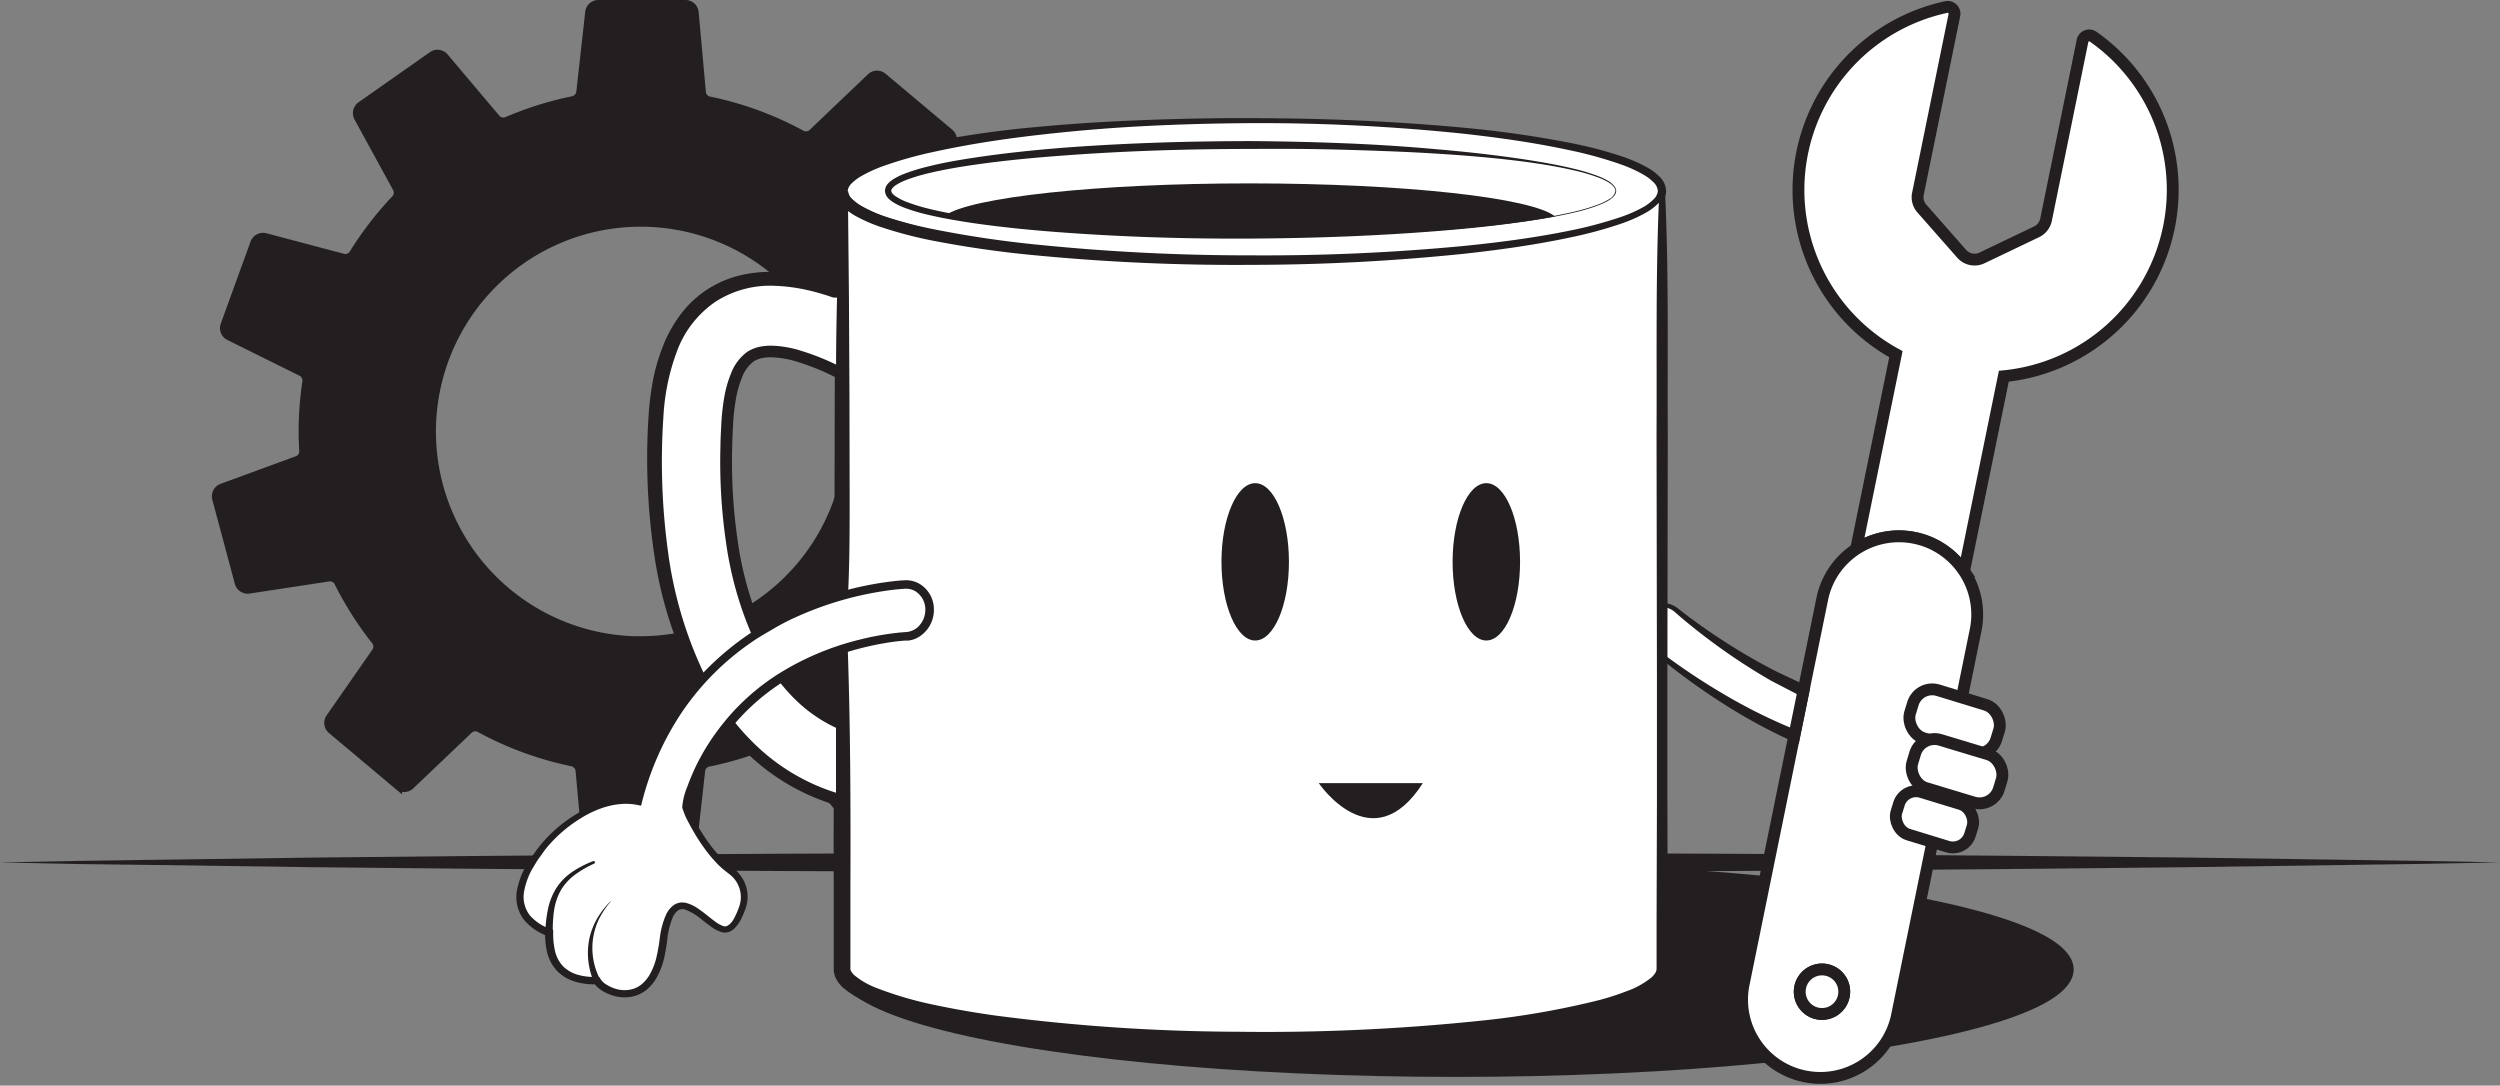 <svg xmlns="http://www.w3.org/2000/svg" viewBox="0 0 633.64 275.16"><rect x="0" y="0" width="633.64" height="275.16" fill="#808080" stroke="none"/><defs><style>.cls-1,.cls-2{fill:#231f20;}.cls-2,.cls-3,.cls-4{stroke:#231f20;stroke-miterlimit:10;}.cls-2{stroke-width:2px;}.cls-3,.cls-4,.cls-5{fill:#fff;}.cls-3,.cls-4{stroke-width:3px;}.cls-4{stroke-linecap:round;}</style></defs><g id="Layer_2" data-name="Layer 2"><g id="Layer_1-2" data-name="Layer 1"><path class="cls-1" d="M0,218.58l19.8-.38,19.8-.28,39.6-.56q39.61-.44,79.21-.72c26.4-.24,52.8-.29,79.2-.42l79.21-.14,79.2.13c26.4.14,52.81.19,79.21.42s52.8.43,79.2.72l39.61.57,19.8.28,19.8.38-19.8.38-19.8.28-39.61.56q-39.6.45-79.2.73c-26.4.23-52.81.28-79.21.42l-79.2.13-79.21-.14c-26.4-.14-52.8-.19-79.2-.42s-52.8-.43-79.21-.72l-39.6-.56L19.8,219Z"/><ellipse class="cls-2" cx="368.99" cy="245.71" rx="155.59" ry="26.24"/><path class="cls-3" d="M549.72,57.64a47.43,47.43,0,0,1-41.84,37.72l-10.08,49.4a19.81,19.81,0,0,0-27.36-5.58l10.09-49.41a47.42,47.42,0,0,1,12.83-88,1.73,1.73,0,0,1,2,2l-9.25,45.34a4.32,4.32,0,0,0,1,3.75l10.12,11.5a4.36,4.36,0,0,0,5.14,1l13.82-6.61a4.36,4.36,0,0,0,2.39-3.06l9.25-45.33a1.72,1.72,0,0,1,2.67-1.08A47.41,47.41,0,0,1,549.72,57.64Z"/><path class="cls-4" d="M497.85,144.83l-.05-.07a19.84,19.84,0,0,0-35.93,7l-4.76,23.3-2.32,11.35-12.93,63.41a19.84,19.84,0,0,0,38.87,7.93l13.52-66.25,2.43-11.87,4.06-19.94A19.79,19.79,0,0,0,497.85,144.83ZM467.32,252.48a5.64,5.64,0,1,1-4.39-6.65A5.63,5.63,0,0,1,467.32,252.48Z"/><path class="cls-3" d="M467.32,252.48a5.64,5.64,0,1,1-4.39-6.65A5.63,5.63,0,0,1,467.32,252.48Z"/><path class="cls-2" d="M270,92.28,264.25,71a2.35,2.35,0,0,0-2.63-1.72L241.46,72.3A2.35,2.35,0,0,1,239,71a85.54,85.54,0,0,0-9.37-14.74,2.34,2.34,0,0,1-.1-2.8l11.6-16.67a2.36,2.36,0,0,0-.42-3.15L223.81,19.46a2.35,2.35,0,0,0-3.14.1L205.9,33.65a2.36,2.36,0,0,1-2.75.35,84.86,84.86,0,0,0-23.36-8.54,2.34,2.34,0,0,1-1.88-2.08L176.08,3.14A2.35,2.35,0,0,0,173.74,1H151.66a2.35,2.35,0,0,0-2.34,2.09l-2.26,20.29a2.37,2.37,0,0,1-1.88,2,85.16,85.16,0,0,0-16.66,5.22,2.35,2.35,0,0,1-2.73-.63l-13.1-15.52a2.34,2.34,0,0,0-3.15-.41L91.45,26.74a2.37,2.37,0,0,0-.72,3.06l9.79,17.91a2.35,2.35,0,0,1-.37,2.75A85.82,85.82,0,0,0,89.5,64.29a2.35,2.35,0,0,1-2.6,1l-19.63-5.2a2.36,2.36,0,0,0-2.82,1.47L56.9,82.36a2.34,2.34,0,0,0,1.17,2.91l18.28,9.06a2.36,2.36,0,0,1,1.28,2.46,85.23,85.23,0,0,0-.94,12.55c0,1.64.06,3.26.16,4.88a2.34,2.34,0,0,1-1.53,2.36l-19.08,7a2.35,2.35,0,0,0-1.46,2.82l5.71,21.33a2.37,2.37,0,0,0,2.63,1.72l20.16-3.07a2.35,2.35,0,0,1,2.45,1.28,85.9,85.9,0,0,0,9.38,14.75,2.36,2.36,0,0,1,.1,2.8l-11.6,16.67A2.33,2.33,0,0,0,84,185l16.91,14.2a2.36,2.36,0,0,0,3.14-.1L118.85,185a2.33,2.33,0,0,1,2.74-.35A85.37,85.37,0,0,0,145,193.23a2.36,2.36,0,0,1,1.88,2.08l1.82,20.23a2.36,2.36,0,0,0,2.35,2.15h22.08a2.35,2.35,0,0,0,2.34-2.1l2.26-20.28a2.36,2.36,0,0,1,1.88-2,85.06,85.06,0,0,0,16.65-5.22,2.35,2.35,0,0,1,2.74.63l13.1,15.52a2.35,2.35,0,0,0,3.15.41L233.3,192a2.35,2.35,0,0,0,.71-3.06L224.22,171a2.35,2.35,0,0,1,.37-2.74,86.26,86.26,0,0,0,10.65-13.83,2.34,2.34,0,0,1,2.6-1.05l19.64,5.2a2.37,2.37,0,0,0,2.82-1.47l7.55-20.75a2.36,2.36,0,0,0-1.17-2.92l-18.29-9.06a2.33,2.33,0,0,1-1.27-2.46,86.41,86.41,0,0,0,.93-12.55c0-1.63-.06-3.26-.16-4.87a2.38,2.38,0,0,1,1.54-2.37l19.07-7A2.36,2.36,0,0,0,270,92.28Zm-107.6,70a52.91,52.91,0,1,1,52.91-52.91A52.91,52.91,0,0,1,162.37,162.25Z"/><path class="cls-5" d="M449.57,171.36c2.34,1.26,4.87,2.54,7.54,3.74l-2.32,11.35C440,180.21,427.27,171,421.23,166.32v-13a5.67,5.67,0,0,1,3.72,1.38c.05,0,2.71,2.31,7.09,5.53A158.06,158.06,0,0,0,449.57,171.36Z"/><path class="cls-1" d="M450.2,170.18l7.53,3.55,1.08.51-.23,1.16h0l-2.32,11.35-.37,1.82-1.68-.73h0a137,137,0,0,1-17.39-9.46,168,168,0,0,1-16-11.55h0l-.21-.17,0-.34a54.2,54.2,0,0,1-.28-6.49,50.51,50.51,0,0,1,.42-6.49h0l.07-.5h.43a6.34,6.34,0,0,1,4.25,1.54c1.09.86,2.21,1.71,3.34,2.54,2.26,1.67,4.55,3.27,6.9,4.81A151,151,0,0,0,450.2,170.18Zm-1.27,2.37a153.79,153.79,0,0,1-14.27-9.3c-2.29-1.67-4.53-3.41-6.72-5.2-1.1-.9-2.18-1.81-3.25-2.75a5.19,5.19,0,0,0-3.46-1.46l.51-.5h0a50.51,50.51,0,0,1,.42,6.49,54.2,54.2,0,0,1-.28,6.49l-.25-.51h0a166.4,166.4,0,0,0,16.29,10.73,134,134,0,0,0,17.45,8.53h0l-2.06,1.08,2.32-11.35h0l.86,1.67Z"/><path class="cls-5" d="M421.24,48.41c0,9.83-46.53,17.81-103.92,17.81s-103.93-8-103.93-17.81,46.53-17.8,103.93-17.8S421.24,38.57,421.24,48.41Z"/><path class="cls-1" d="M422.29,48.41a5.41,5.41,0,0,1-1.72,3.7,13.73,13.73,0,0,1-2.91,2.21,36.24,36.24,0,0,1-6.33,2.87,105.6,105.6,0,0,1-13.16,3.61,267.3,267.3,0,0,1-26.8,4.14,530.5,530.5,0,0,1-54.05,2.78,534.18,534.18,0,0,1-54.09-2.52,269.2,269.2,0,0,1-26.84-4.08,107.15,107.15,0,0,1-13.21-3.58,38,38,0,0,1-6.4-2.89,14.26,14.26,0,0,1-3-2.26,5.83,5.83,0,0,1-1.85-4,5.81,5.81,0,0,1,1.86-4,14.37,14.37,0,0,1,3-2.24,38.56,38.56,0,0,1,6.42-2.82,106.72,106.72,0,0,1,13.22-3.46,262.56,262.56,0,0,1,26.85-3.73c9-.85,18-1.38,27-1.72s18-.52,27-.48,18,.19,27,.6,18,1,27,1.86a267.2,267.2,0,0,1,26.8,3.84,105.06,105.06,0,0,1,13.17,3.46,37.48,37.48,0,0,1,6.35,2.79,13.82,13.82,0,0,1,2.91,2.18A5.37,5.37,0,0,1,422.29,48.41Zm-2.1,0a3.41,3.41,0,0,0-1.13-2.24,11.72,11.72,0,0,0-2.46-1.87,35.12,35.12,0,0,0-6-2.71,103.78,103.78,0,0,0-12.88-3.54c-8.76-1.88-17.67-3.14-26.59-4.14a498.89,498.89,0,0,0-53.84-2.7c-9,.05-18,.28-27,.74s-17.94,1.21-26.86,2.23S245.69,36.52,237,38.42A102.08,102.08,0,0,0,224.13,42a35.53,35.53,0,0,0-5.9,2.68,11.73,11.73,0,0,0-2.38,1.81,3,3,0,0,0-1,2,3,3,0,0,0,1,1.94,11.44,11.44,0,0,0,2.39,1.78,35,35,0,0,0,5.9,2.62A105.85,105.85,0,0,0,237,58.17a268.26,268.26,0,0,0,26.55,3.9,529.88,529.88,0,0,0,53.76,2.65,533.39,533.39,0,0,0,53.78-2.39c8.92-.9,17.83-2.06,26.59-3.84a103.49,103.49,0,0,0,12.89-3.41,34.52,34.52,0,0,0,6-2.63A11.63,11.63,0,0,0,419,50.62,3.42,3.42,0,0,0,420.19,48.41Z"/><path class="cls-5" d="M409.54,48.41c0,2.37-5.68,4.59-15.43,6.43C377.58,58,349.36,60,317.32,60c-32.7,0-61.43-2.14-77.79-5.37-9.14-1.79-14.43-3.94-14.43-6.23,0-6.41,41.28-11.61,92.22-11.61S409.54,42,409.54,48.41Z"/><path class="cls-1" d="M409.64,48.41A2.37,2.37,0,0,1,409,49.8a6.54,6.54,0,0,1-1.16.94A16,16,0,0,1,405.2,52a44.89,44.89,0,0,1-5.65,1.73c-3.83.93-7.71,1.62-11.6,2.2-7.78,1.17-15.62,2-23.46,2.62-15.69,1.26-31.43,1.82-47.18,1.92s-31.49-.36-47.2-1.49c-7.86-.56-15.71-1.31-23.52-2.44-3.9-.59-7.8-1.24-11.66-2.17a46.24,46.24,0,0,1-5.75-1.74,15.52,15.52,0,0,1-2.78-1.36,6.42,6.42,0,0,1-1.31-1.06,2.92,2.92,0,0,1-.79-1.85,2.87,2.87,0,0,1,.79-1.85,6.37,6.37,0,0,1,1.3-1.07,16.06,16.06,0,0,1,2.79-1.38,46.17,46.17,0,0,1,5.73-1.78c3.86-1,7.76-1.66,11.66-2.26,7.81-1.2,15.66-2,23.52-2.62,15.72-1.17,31.48-1.63,47.23-1.64q11.82.09,23.62.56t23.58,1.54c7.85.68,15.68,1.56,23.46,2.79,3.89.62,7.77,1.32,11.59,2.28a46.8,46.8,0,0,1,5.65,1.77,16.06,16.06,0,0,1,2.66,1.32A5.87,5.87,0,0,1,409,47,2.19,2.19,0,0,1,409.64,48.41Zm-.2,0c-.05-.95-.91-1.64-1.69-2.15A15.12,15.12,0,0,0,405.12,45a46.12,46.12,0,0,0-5.63-1.69c-3.82-.9-7.7-1.56-11.59-2.12-7.78-1.08-15.62-1.73-23.46-2.23s-15.7-.77-23.55-1-15.71-.27-23.57-.21c-15.71,0-31.42.46-47.08,1.62-7.83.56-15.65,1.29-23.4,2.41-3.88.56-7.74,1.22-11.52,2.13a46.09,46.09,0,0,0-5.54,1.67,14.94,14.94,0,0,0-2.51,1.21c-.75.46-1.39,1.12-1.37,1.57a1.36,1.36,0,0,0,.38.78,4.64,4.64,0,0,0,1,.79,13.87,13.87,0,0,0,2.5,1.24,46.07,46.07,0,0,0,5.53,1.71c3.78.94,7.65,1.61,11.51,2.22,7.76,1.17,15.57,2,23.41,2.58,15.66,1.22,31.38,1.72,47.1,1.78s31.46-.27,47.15-1.34c7.84-.55,15.68-1.28,23.46-2.4,3.89-.58,7.76-1.27,11.58-2.2a45.58,45.58,0,0,0,5.62-1.72,14.87,14.87,0,0,0,2.63-1.28A3.07,3.07,0,0,0,409.44,48.41Z"/><path class="cls-1" d="M394.11,54.84C377.58,58,349.36,60,317.32,60c-32.7,0-61.43-2.14-77.79-5.37,6.46-4.63,38.55-8.15,77.16-8.15C355.86,46.49,388.33,50.11,394.11,54.84Z"/><path class="cls-5" d="M421.23,48.41V245.54c0,9.83-46.52,17.8-103.91,17.8s-103.93-8-103.93-17.8V164.19a68.7,68.7,0,0,1,16.16-3.27,6.2,6.2,0,0,0,5.65-6.4,5.71,5.71,0,0,0-5.71-6,73.46,73.46,0,0,0-16.1,2.89v-103c0,9.83,46.53,17.81,103.93,17.81S421.23,58.24,421.23,48.41Z"/><path class="cls-1" d="M422,48.41c1,20.6.6,41.21.71,61.81l-.1,61.81,0,30.91.09,30.9,0,7.73v3.86A5,5,0,0,1,422,248a8.07,8.07,0,0,1-1.48,1.84,16.23,16.23,0,0,1-3.47,2.4,36.38,36.38,0,0,1-3.65,1.7,71.36,71.36,0,0,1-7.49,2.48,215.29,215.29,0,0,1-30.61,5.53,527.07,527.07,0,0,1-61.9,3.23,488,488,0,0,1-61.91-3.82c-5.13-.71-10.26-1.53-15.37-2.6a95.54,95.54,0,0,1-15.2-4.28,24,24,0,0,1-7.35-4.24,8.46,8.46,0,0,1-1.59-2.05,5.57,5.57,0,0,1-.53-1.4,3.52,3.52,0,0,1-.13-.79l0-.4v-4.12l0-15.45c-.08-20.61,0-41.21.67-61.81l0-1.16,1-.27h0a76.53,76.53,0,0,1,12.79-2.95c1.09-.15,2.18-.28,3.29-.36l.44,0,.31,0a3.57,3.57,0,0,0,.57-.1,4.41,4.41,0,0,0,1.07-.47,5.07,5.07,0,0,0,2.29-4.16,4.55,4.55,0,0,0-2.14-4.09,3.36,3.36,0,0,0-1.06-.42,4.12,4.12,0,0,0-1.2-.08c-1,.06-2.06.16-3.1.29a79.36,79.36,0,0,0-12.37,2.53h0l-1.8.52-.11-2c-.47-8.59-.48-17.17-.45-25.76l.05-25.75.14-25.76.26-25.75v0h3a3,3,0,0,0,1,1.93,11.71,11.71,0,0,0,2.37,1.8,35.84,35.84,0,0,0,5.89,2.67A105.58,105.58,0,0,0,237,58.35a264.83,264.83,0,0,0,26.54,4.13,527.59,527.59,0,0,0,53.79,2.83A528.79,528.79,0,0,0,371.16,63a265.14,265.14,0,0,0,26.65-3.86,104.53,104.53,0,0,0,13-3.42A36.46,36.46,0,0,0,416.88,53a11.91,11.91,0,0,0,2.6-1.94,2.93,2.93,0,0,0,1-2.65Zm0,0a6.19,6.19,0,0,1-1.84,3.26,13.28,13.28,0,0,1-2.77,2.11,37.45,37.45,0,0,1-6.23,2.82A106.18,106.18,0,0,1,398,60.18c-8.84,1.88-17.78,3.13-26.74,4.12a529.08,529.08,0,0,1-54,2.83,529.93,529.93,0,0,1-54-2.34A268.18,268.18,0,0,1,236.43,61a107,107,0,0,1-13.23-3.48,38.56,38.56,0,0,1-6.42-2.82,14.22,14.22,0,0,1-3-2.25,5.86,5.86,0,0,1-1.88-4h3v0l.26,25.75.14,25.76.05,25.75c0,8.59,0,17.17-.45,25.76L213,150h0a84.72,84.72,0,0,1,12.84-2.62c1.1-.13,2.18-.24,3.31-.3a6.78,6.78,0,0,1,3.92.9,7.56,7.56,0,0,1,3.63,6.75,8,8,0,0,1-3.71,6.64,6.5,6.5,0,0,1-2.88,1l-.5,0-.37,0c-1,.08-2.06.2-3.1.34a74.87,74.87,0,0,0-12.28,2.83h0l1-1.42c.7,20.6.76,41.2.68,61.81l0,15.45v4.09a.22.22,0,0,1,0,.08.9.9,0,0,0,0,.16,1.33,1.33,0,0,0,.15.4,4.42,4.42,0,0,0,.77,1,20,20,0,0,0,6,3.41A90.84,90.84,0,0,0,237,254.73c5,1.07,10,1.91,15.08,2.64a483.5,483.5,0,0,0,61.37,4.13,526.15,526.15,0,0,0,61.51-2.76,212,212,0,0,0,30.2-5.22,67,67,0,0,0,7.19-2.32,21.08,21.08,0,0,0,6.25-3.48,5.37,5.37,0,0,0,.95-1.14,2.09,2.09,0,0,0,.32-1.15v-3.86l0-7.73.09-30.9,0-30.91-.1-61.81c.11-20.6-.26-41.21.71-61.81Z"/><path class="cls-5" d="M213.39,74.58V94.79c-8.35-4.35-17.3-7.24-22.32-4.93s-6.4,10.7-6.78,17.4c-1.23,21.34,1.59,39.89,7.9,53.64A68.79,68.79,0,0,0,177.88,173c-9.12-17.08-13.22-40-11.68-66.85,1-17.11,6.84-28.26,17.41-33.12C192.88,68.81,203.78,70.79,213.39,74.58Z"/><path class="cls-1" d="M214.63,73.73c.17,7,.27,14,.26,21.06v2.44l-2.19-1.11h0a61,61,0,0,0-11-4.54,25.07,25.07,0,0,0-5.65-1,12.11,12.11,0,0,0-2.71.14,7.12,7.12,0,0,0-2.29.86,9.09,9.09,0,0,0-3,4.14,26.18,26.18,0,0,0-1.55,5.54,52.29,52.29,0,0,0-.68,5.89c-.09,2-.21,4-.24,6A139.34,139.34,0,0,0,187,137.26a87.14,87.14,0,0,0,6.57,23h0l.52,1.2-1.07.69A67.66,67.66,0,0,0,179,174h0l-1.43,1.58-1-1.87a103,103,0,0,1-10.78-33.37,165.11,165.11,0,0,1-1.4-35,73.83,73.83,0,0,1,1.09-8.84,49.2,49.2,0,0,1,2.5-8.64,34,34,0,0,1,4.4-8,26.59,26.59,0,0,1,15.17-10.06,31.88,31.88,0,0,1,9.1-.85,44.77,44.77,0,0,1,8.88,1.39c1.44.35,2.86.79,4.27,1.26.7.22,1.39.49,2.09.74.14.05.39.14.65.25s.49.21.73.33C213.75,73.2,214.21,73.47,214.63,73.73Zm-2.48,1.69a4.68,4.68,0,0,1-.65,0,1.26,1.26,0,0,1-.28,0l-.37-.12c-.67-.22-1.34-.46-2-.65-1.34-.41-2.7-.79-4.07-1.09a43.85,43.85,0,0,0-8.25-1.11,25.49,25.49,0,0,0-15.4,4.17,26.2,26.2,0,0,0-9.66,12.71,55.7,55.7,0,0,0-3.33,16.36,168.51,168.51,0,0,0,1.18,34.2,103.36,103.36,0,0,0,9.91,32.49l-2.44-.29h0a71,71,0,0,1,14.61-12.4l-.55,1.89h0a90.13,90.13,0,0,1-6.79-23.8,140.92,140.92,0,0,1-1.46-24.61c0-2,.15-4.09.24-6.15a57.11,57.11,0,0,1,.71-6.23,29.09,29.09,0,0,1,1.75-6.19,12.05,12.05,0,0,1,4.17-5.48,9.88,9.88,0,0,1,3.38-1.29,14.89,14.89,0,0,1,3.38-.19,27.7,27.7,0,0,1,6.34,1.12,63.52,63.52,0,0,1,11.54,4.76h0l-2.2,1.33C211.89,88.33,212,81.93,212.15,75.42Z"/><path class="cls-3" d="M213.39,183.5v19.43a53.19,53.19,0,0,1-22.08-12.25,59.76,59.76,0,0,1-6.86-7.48,56.63,56.63,0,0,1,13.77-12,43.28,43.28,0,0,0,5.24,5.83A35.49,35.49,0,0,0,213.39,183.5Z"/><ellipse class="cls-1" cx="318.14" cy="142.4" rx="8.55" ry="19.94"/><ellipse class="cls-1" cx="376.72" cy="142.4" rx="8.55" ry="19.94"/><path class="cls-1" d="M334.25,198.49s13.53,20,26.38,0"/><path class="cls-5" d="M235.2,154.52a6.2,6.2,0,0,1-5.65,6.4,72,72,0,0,0-27.92,8.29c-1.17.63-2.3,1.3-3.41,2a56.63,56.63,0,0,0-13.77,12,57.28,57.28,0,0,0-10.27,19.22c-.24.73-.46,1.48-.67,2.24a2,2,0,0,1,.28.42s4.72,10.9,11.43,15.6a8.06,8.06,0,0,1,3,9.28c-1.13,3.22-2.81,6.16-5.09,5.55-4.7-1.26-12.93-14.66-15.09,3.56s-15.14,12.61-16.73,9.48c-4.1.17-11.78-.82-12.13-10.48,0-.58,0-1.12,0-1.66-4.89-1.78-13.1-7.16-1.6-21.65,4.33-5.46,14.78-13.65,24.48-11.22.17-.62.33-1.24.5-1.84A70.69,70.69,0,0,1,177.88,173a68.79,68.79,0,0,1,14.31-12.14c1.69-1.09,3.36-2.07,5-2.93a80.59,80.59,0,0,1,16.21-6.52,73.46,73.46,0,0,1,16.1-2.89A5.71,5.71,0,0,1,235.2,154.52Z"/><path class="cls-1" d="M235.88,154.52a7.33,7.33,0,0,1-2.19,5.29,6.3,6.3,0,0,1-4,1.81l-1.3.11A70.2,70.2,0,0,0,218,163.64a69.08,69.08,0,0,0-19.32,8.23A55.22,55.22,0,0,0,183.36,186a54.51,54.51,0,0,0-5.34,9c-.75,1.58-1.42,3.2-2,4.85a29.34,29.34,0,0,1-2,4.89v0l-.1-.46c.15.14.28.31.42.47l0,0a25.71,25.71,0,0,1,1.3,2.36c.41.8.85,1.59,1.3,2.36a46.59,46.59,0,0,0,2.95,4.51,33.48,33.48,0,0,0,3.47,4,23,23,0,0,0,2,1.69c.31.25.77.56,1.13.89a8.85,8.85,0,0,1,1,1.08,9,9,0,0,1,2,5.55,8.72,8.72,0,0,1-.5,3,22.11,22.11,0,0,1-1.09,2.63,9.26,9.26,0,0,1-1.73,2.46,3.9,3.9,0,0,1-1.45.93,3.24,3.24,0,0,1-1.85.05,9.55,9.55,0,0,1-2.68-1.41c-.77-.55-1.49-1.12-2.2-1.68a14.54,14.54,0,0,0-4.34-2.63,2,2,0,0,0-1.84.24,4.32,4.32,0,0,0-1.31,1.77,19.73,19.73,0,0,0-1.31,5,46.36,46.36,0,0,1-.91,5.48,18.09,18.09,0,0,1-2.19,5.33,12,12,0,0,1-1.94,2.28,9.26,9.26,0,0,1-2.63,1.58,9.53,9.53,0,0,1-6,.16,11.71,11.71,0,0,1-2.75-1.18,9,9,0,0,1-1.24-.91,4.89,4.89,0,0,1-1.1-1.32l0-.06.93.55a16.89,16.89,0,0,1-5.23-.55,10.86,10.86,0,0,1-4.74-2.62,10.49,10.49,0,0,1-2.68-4.73,21.13,21.13,0,0,1-.55-5.19v-.05l.66.94a14,14,0,0,1-6-4.11,9.48,9.48,0,0,1-1.85-7.15,19.73,19.73,0,0,1,2.46-6.72c.64-1,1.22-2,1.92-2.94s1.35-1.89,2.14-2.77a36.22,36.22,0,0,1,11-8.58,24.85,24.85,0,0,1,6.64-2.28,16.7,16.7,0,0,1,7.07.16h0l-.72.42a74.92,74.92,0,0,1,10.32-23.52,68.39,68.39,0,0,1,18.11-18.22c1.75-1.24,3.65-2.28,5.5-3.38a56.27,56.27,0,0,1,5.71-3,85.58,85.58,0,0,1,24.73-7.07c1.07-.13,2.14-.24,3.23-.31a7.08,7.08,0,0,1,1.76.09,6.35,6.35,0,0,1,1.69.62A6.74,6.74,0,0,1,235.88,154.52Zm-1.35,0a5.43,5.43,0,0,0-2.65-4.74,4.69,4.69,0,0,0-2.73-.54c-1,.06-2.1.16-3.14.29a84.38,84.38,0,0,0-24.35,6.92,56.6,56.6,0,0,0-5.63,2.92c-1.82,1.08-3.68,2.09-5.41,3.32a67,67,0,0,0-17.81,17.86,73.42,73.42,0,0,0-10.19,23.13l-.13.52-.58-.1h0c-4.31-1-8.87.16-12.79,2.2a35.15,35.15,0,0,0-10.4,8.37c-.72.84-1.33,1.8-2,2.69s-1.19,1.89-1.79,2.83a18.41,18.41,0,0,0-2.15,6.1,7.67,7.67,0,0,0,1.55,5.76,12.08,12.08,0,0,0,5.24,3.41l.64.23,0,.71v.05a19.09,19.09,0,0,0,.48,4.66A8.37,8.37,0,0,0,142.8,245a8.9,8.9,0,0,0,3.87,2.12,15.11,15.11,0,0,0,4.61.48l.56,0,.38.57,0,0a4.74,4.74,0,0,0,1.61,1.46,9.59,9.59,0,0,0,2.25,1,7.55,7.55,0,0,0,4.75-.11,7,7,0,0,0,2-1.21,10.27,10.27,0,0,0,1.59-1.87,16.2,16.2,0,0,0,1.94-4.73,46.59,46.59,0,0,0,.91-5.29,21.16,21.16,0,0,1,1.51-5.51,6.19,6.19,0,0,1,2-2.52,3.81,3.81,0,0,1,1.68-.63,4.47,4.47,0,0,1,1.69.16,9.57,9.57,0,0,1,2.7,1.32c.8.53,1.54,1.1,2.26,1.67s1.42,1.13,2.13,1.65a7.85,7.85,0,0,0,2.11,1.17c1.09.4,2.31-1,3-2.54a18.58,18.58,0,0,0,1-2.41,7,7,0,0,0,.42-2.4,7.29,7.29,0,0,0-1.59-4.54,6.49,6.49,0,0,0-.85-.89c-.31-.29-.61-.49-1-.81a22.52,22.52,0,0,1-2.16-1.84,35.39,35.39,0,0,1-3.61-4.26,46.87,46.87,0,0,1-3-4.67q-.69-1.2-1.32-2.43a13.85,13.85,0,0,1-1.08-2.56l0,.05a3.35,3.35,0,0,1-.14-.38l-.11-.44v0s0,0,0,0a17.07,17.07,0,0,1,1.3-5.25q.93-2.53,2.09-5A55.83,55.83,0,0,1,182,185a57,57,0,0,1,15.85-14.54,70.27,70.27,0,0,1,19.82-8.29,71.48,71.48,0,0,1,10.6-1.87l1.35-.1a4.34,4.34,0,0,0,1.14-.21,5,5,0,0,0,2-1.18A6,6,0,0,0,234.53,154.53Z"/><path class="cls-1" d="M138.22,236.41a33.75,33.75,0,0,1,.63-5.82,16.34,16.34,0,0,1,2.16-5.51,14.41,14.41,0,0,1,4.16-4.18,27.45,27.45,0,0,1,5.14-2.64.35.35,0,0,1,.45.19.34.34,0,0,1-.17.44,26.78,26.78,0,0,0-4.85,2.81,13.41,13.41,0,0,0-3.62,4,15.1,15.1,0,0,0-1.7,5.15,32.68,32.68,0,0,0-.3,5.52v0a1,1,0,0,1-.93,1,1,1,0,0,1-1-.94A.11.11,0,0,1,138.22,236.41Z"/><path class="cls-1" d="M150.54,248.94a19,19,0,0,1-1.43-5.47,18.3,18.3,0,0,1,.27-5.58,18,18,0,0,1,2-5.14,21.59,21.59,0,0,1,3.35-4.3,0,0,0,0,1,.06,0s0,0,0,.06a21.34,21.34,0,0,0-3,4.48,17,17,0,0,0,.28,15.17h0a.88.88,0,1,1-1.55.83Z"/><rect class="cls-3" x="483.97" y="176.53" width="22.86" height="12.7" rx="5.11" transform="translate(75.29 -137.08) rotate(17.03)"/><rect class="cls-3" x="482.12" y="189.78" width="22.86" height="12.7" rx="5.11" transform="matrix(0.96, 0.29, -0.29, 0.96, 79.09, -135.95)"/><rect class="cls-3" x="480.54" y="202.03" width="19.51" height="11.28" rx="4.54" transform="translate(82.33 -134.49) rotate(17.03)"/></g></g></svg>